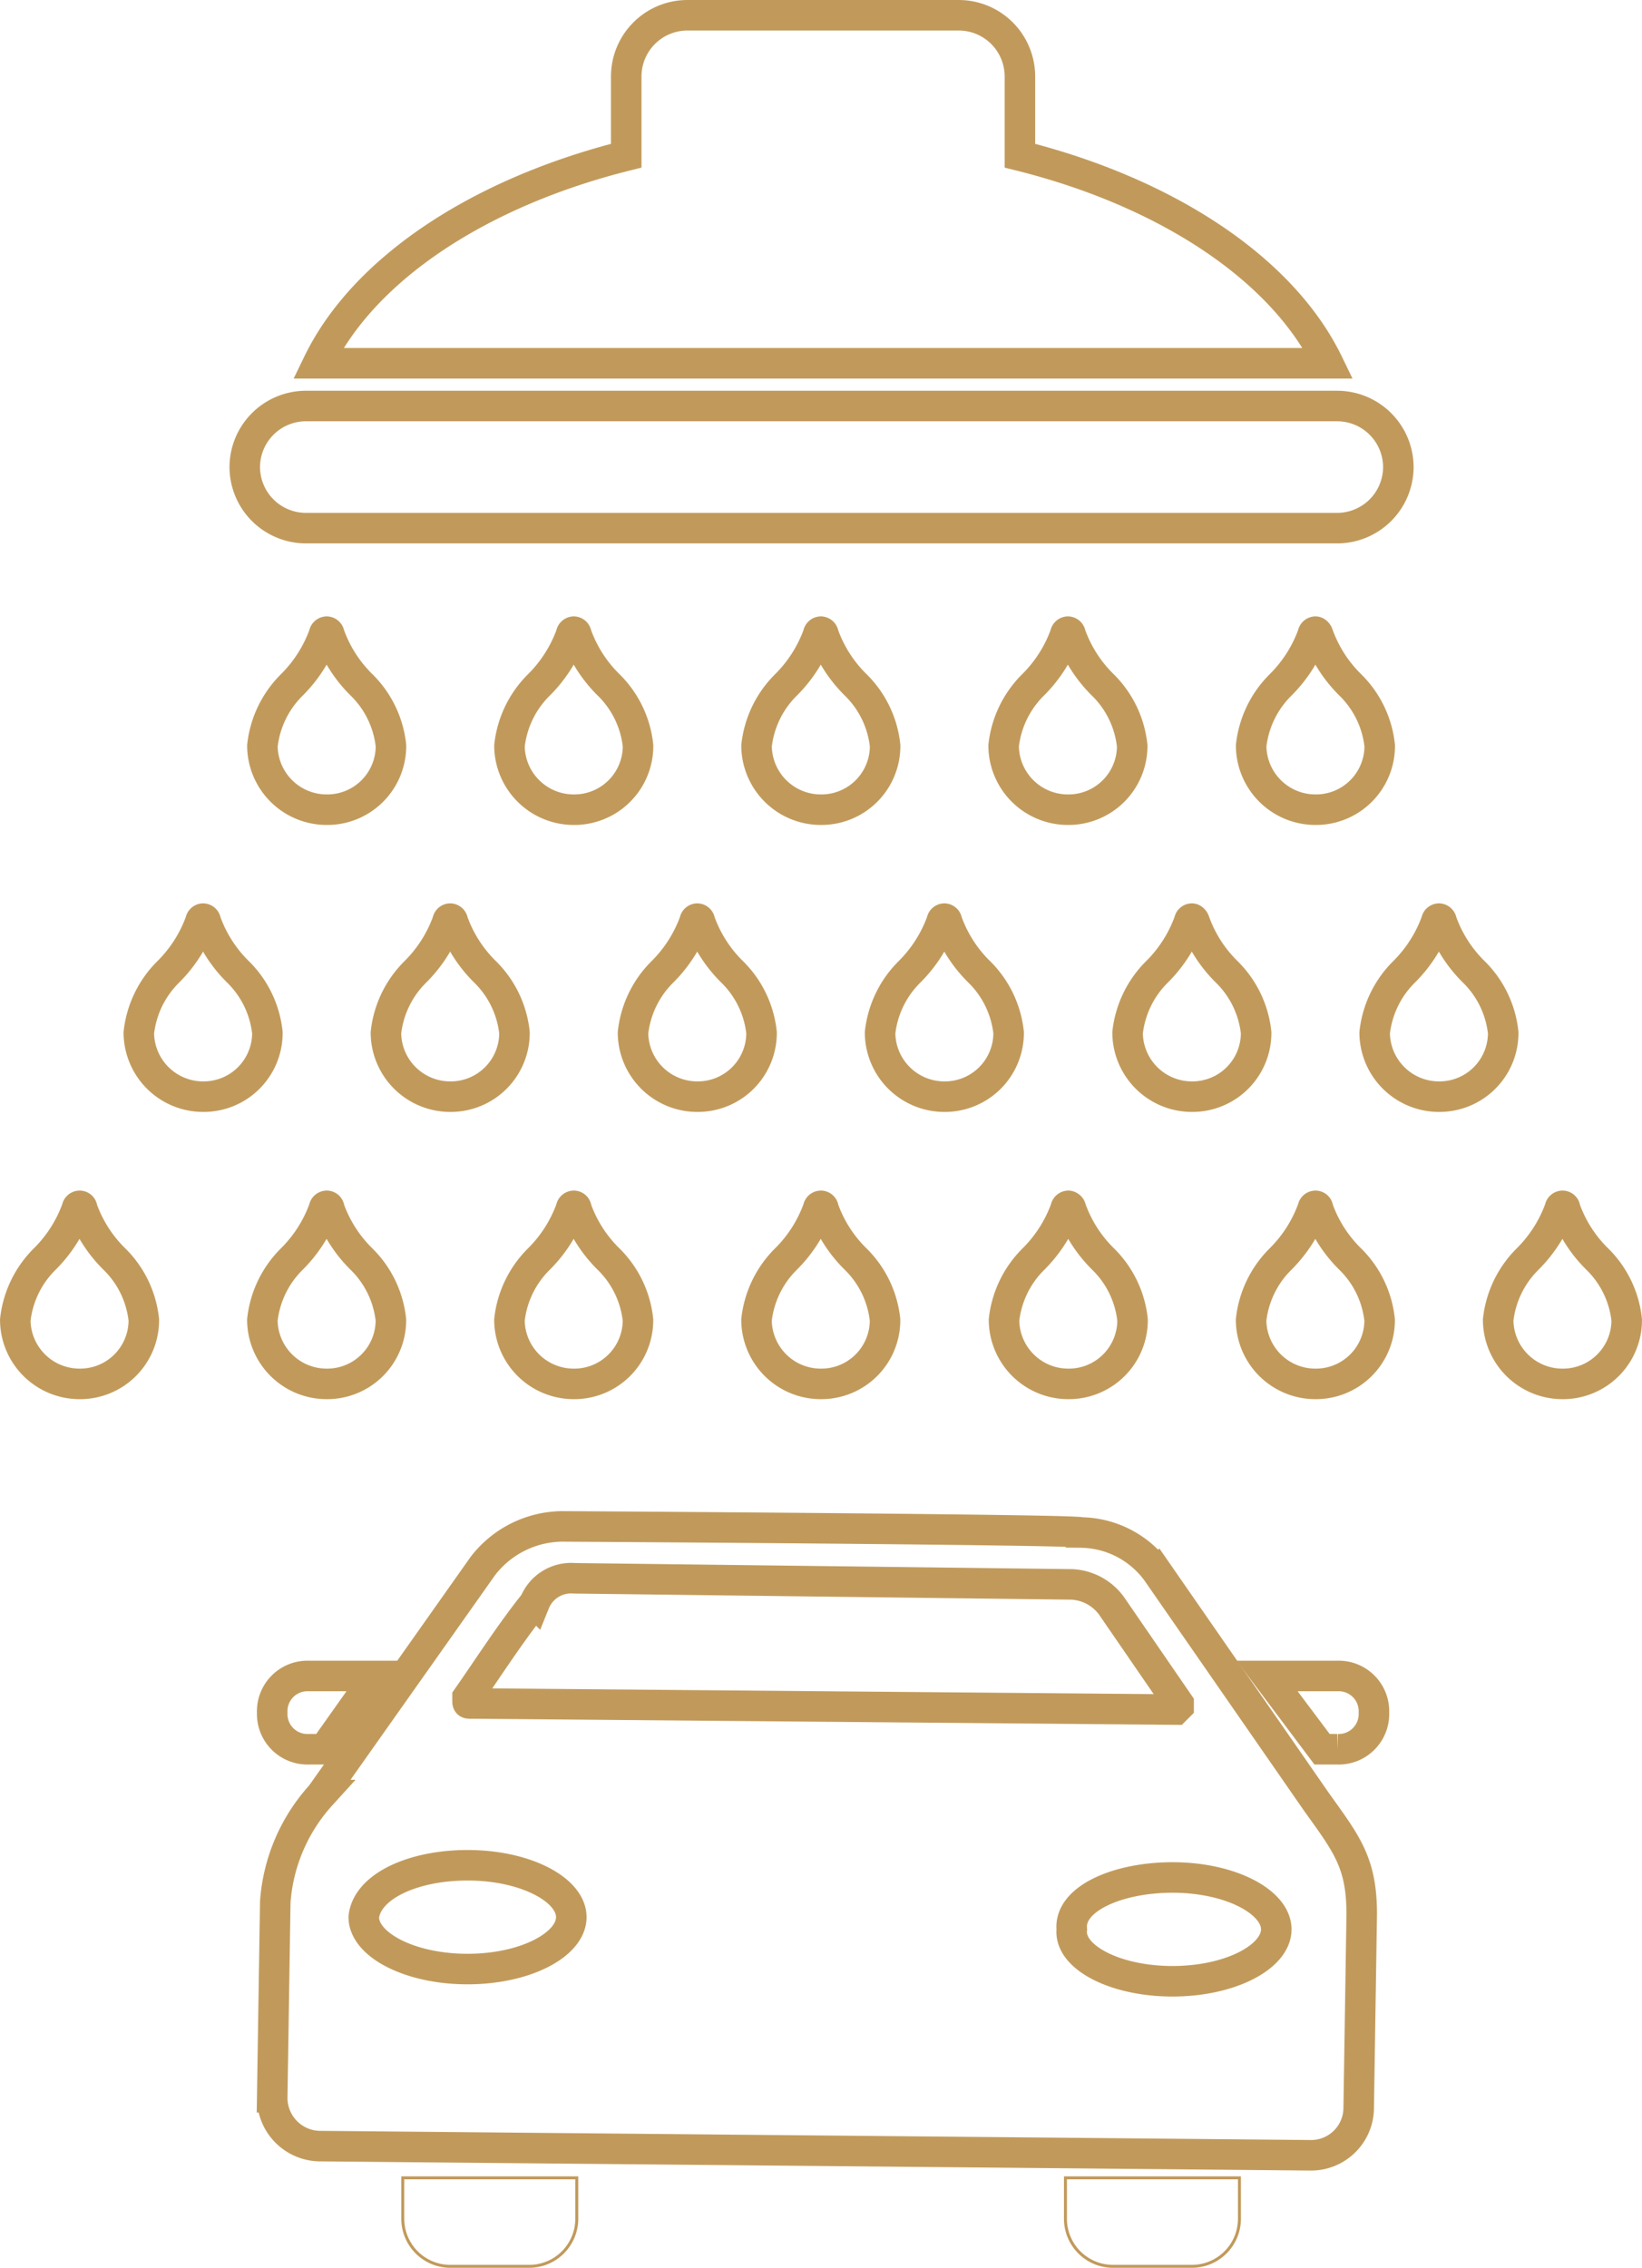<svg xmlns="http://www.w3.org/2000/svg" width="53.804" height="74.286" viewBox="0 0 53.804 74.286">
  <g id="a-wash-it" transform="translate(355.32 10.3)">
    <path id="Path_5292" data-name="Path 5292" d="M-345.2,44.6a1.155,1.155,0,0,0-1.2,1.2,1.155,1.155,0,0,0,1.2,1.2h.5l1.7-2.4Zm31.4,0L-312,47h.5a1.155,1.155,0,0,0,1.2-1.2,1.155,1.155,0,0,0-1.2-1.2Z" fill="none" stroke="#c19a5b" stroke-miterlimit="10" stroke-width="1"/>
    <path id="Path_5293" data-name="Path 5293" d="M-336.9,39.7a3.317,3.317,0,0,0-2.6,1.3l-5.3,7.5a5.822,5.822,0,0,0-1.5,3.5l-.1,6.4a1.58,1.58,0,0,0,1.6,1.6l32.4.3a1.561,1.561,0,0,0,1.6-1.5l.1-6.4c0-1.7-.5-2.3-1.5-3.7l-5.2-7.5a3.127,3.127,0,0,0-2.5-1.3C-319.9,39.8-336.9,39.7-336.9,39.7Zm.4,1.7,16.3.2a1.709,1.709,0,0,1,1.3.7l2.2,3.2v.1l-.1.1-23.1-.2c-.1,0-.1,0-.1-.1v-.1c.7-1,1.4-2.1,2.2-3.1A1.287,1.287,0,0,1-336.5,41.4Zm-3.5,9.4c1.9,0,3.4.8,3.4,1.7s-1.5,1.7-3.4,1.7-3.4-.8-3.4-1.7C-343.3,51.5-341.8,50.8-340,50.8Zm23.1.4c1.9,0,3.4.8,3.4,1.7s-1.5,1.7-3.4,1.7-3.4-.8-3.3-1.7C-320.3,51.9-318.7,51.2-316.9,51.2Z" fill="none" stroke="#c19a5b" stroke-miterlimit="10" stroke-width="1"/>
    <g id="Group_434" data-name="Group 434">
      <path id="Path_5294" data-name="Path 5294" d="M-320.408,61.039v1.334a1.558,1.558,0,0,0,1.565,1.565h2.571a1.559,1.559,0,0,0,1.565-1.565V61.039Z" fill="none" stroke="#c19a5b" stroke-miterlimit="10" stroke-width="0.097"/>
      <path id="Path_5295" data-name="Path 5295" d="M-336.42,61.039v1.334a1.559,1.559,0,0,1-1.566,1.565h-2.57a1.559,1.559,0,0,1-1.566-1.565V61.039Z" fill="none" stroke="#c19a5b" stroke-miterlimit="10" stroke-width="0.097"/>
    </g>
    <path id="Path_5296" data-name="Path 5296" d="M-332.8-9.8a2.006,2.006,0,0,0-2,2v2.6c-4.8,1.2-8.6,3.7-10.1,6.8h33.1c-1.5-3.1-5.3-5.6-10.1-6.8V-7.8a2.006,2.006,0,0,0-2-2ZM-345.3,3a2.006,2.006,0,0,0-2,2,2.006,2.006,0,0,0,2,2h33.8a2.006,2.006,0,0,0,2-2,2.006,2.006,0,0,0-2-2Z" fill="none" stroke="#c19a5b" stroke-miterlimit="10" stroke-width="1"/>
    <g id="Group_435" data-name="Group 435">
      <path id="Path_5297" data-name="Path 5297" d="M-352.713,29.2a.092.092,0,0,0-.086.086,4.47,4.47,0,0,1-1.046,1.648,3.311,3.311,0,0,0-.974,2.006,2.106,2.106,0,0,0,2.106,2.092,2.088,2.088,0,0,0,2.106-2.092,3.276,3.276,0,0,0-.974-2.006,4.372,4.372,0,0,1-1.047-1.648.082.082,0,0,0-.085-.086Z" fill="none" stroke="#c19a5b" stroke-miterlimit="10" stroke-width="1"/>
      <path id="Path_5298" data-name="Path 5298" d="M-344.617,29.2a.092.092,0,0,0-.086.086,4.47,4.47,0,0,1-1.046,1.648,3.311,3.311,0,0,0-.974,2.006,2.106,2.106,0,0,0,2.106,2.092,2.088,2.088,0,0,0,2.106-2.092,3.276,3.276,0,0,0-.974-2.006,4.373,4.373,0,0,1-1.047-1.648.082.082,0,0,0-.085-.086Z" fill="none" stroke="#c19a5b" stroke-miterlimit="10" stroke-width="1"/>
      <path id="Path_5299" data-name="Path 5299" d="M-336.521,29.2a.092.092,0,0,0-.086.086,4.47,4.47,0,0,1-1.046,1.648,3.311,3.311,0,0,0-.974,2.006,2.106,2.106,0,0,0,2.106,2.092,2.088,2.088,0,0,0,2.106-2.092,3.276,3.276,0,0,0-.974-2.006,4.373,4.373,0,0,1-1.047-1.648.082.082,0,0,0-.085-.086Z" fill="none" stroke="#c19a5b" stroke-miterlimit="10" stroke-width="1"/>
      <path id="Path_5300" data-name="Path 5300" d="M-328.425,29.2a.092.092,0,0,0-.086.086,4.47,4.47,0,0,1-1.046,1.648,3.311,3.311,0,0,0-.974,2.006,2.106,2.106,0,0,0,2.106,2.092,2.088,2.088,0,0,0,2.106-2.092,3.276,3.276,0,0,0-.974-2.006,4.355,4.355,0,0,1-1.046-1.648.083.083,0,0,0-.086-.086Z" fill="none" stroke="#c19a5b" stroke-miterlimit="10" stroke-width="1"/>
      <path id="Path_5301" data-name="Path 5301" d="M-320.315,29.2a.092.092,0,0,0-.085.086,4.489,4.489,0,0,1-1.047,1.648,3.311,3.311,0,0,0-.974,2.006,2.106,2.106,0,0,0,2.106,2.092,2.088,2.088,0,0,0,2.106-2.092,3.276,3.276,0,0,0-.974-2.006,4.355,4.355,0,0,1-1.046-1.648.1.1,0,0,0-.086-.086Z" fill="none" stroke="#c19a5b" stroke-miterlimit="10" stroke-width="1"/>
      <path id="Path_5302" data-name="Path 5302" d="M-312.219,29.2a.092.092,0,0,0-.085.086,4.489,4.489,0,0,1-1.047,1.648,3.311,3.311,0,0,0-.974,2.006,2.106,2.106,0,0,0,2.106,2.092,2.088,2.088,0,0,0,2.106-2.092,3.276,3.276,0,0,0-.974-2.006,4.355,4.355,0,0,1-1.046-1.648.082.082,0,0,0-.086-.086Z" fill="none" stroke="#c19a5b" stroke-miterlimit="10" stroke-width="1"/>
      <path id="Path_5303" data-name="Path 5303" d="M-304.123,29.2a.092.092,0,0,0-.085.086,4.489,4.489,0,0,1-1.047,1.648,3.311,3.311,0,0,0-.974,2.006,2.106,2.106,0,0,0,2.106,2.092,2.088,2.088,0,0,0,2.106-2.092,3.27,3.27,0,0,0-.974-2.006,4.355,4.355,0,0,1-1.046-1.648.082.082,0,0,0-.086-.086Z" fill="none" stroke="#c19a5b" stroke-miterlimit="10" stroke-width="1"/>
    </g>
    <g id="Group_436" data-name="Group 436">
      <path id="Path_5304" data-name="Path 5304" d="M-348.664,19.791a.092.092,0,0,0-.086.086,4.478,4.478,0,0,1-1.046,1.648,3.313,3.313,0,0,0-.975,2.006,2.107,2.107,0,0,0,2.107,2.092,2.088,2.088,0,0,0,2.106-2.092,3.276,3.276,0,0,0-.974-2.006,4.388,4.388,0,0,1-1.047-1.648.091.091,0,0,0-.085-.086Z" fill="none" stroke="#c19a5b" stroke-miterlimit="10" stroke-width="1"/>
      <path id="Path_5305" data-name="Path 5305" d="M-340.568,19.791a.092.092,0,0,0-.086.086,4.478,4.478,0,0,1-1.046,1.648,3.306,3.306,0,0,0-.974,2.006,2.106,2.106,0,0,0,2.106,2.092,2.088,2.088,0,0,0,2.106-2.092,3.276,3.276,0,0,0-.974-2.006,4.388,4.388,0,0,1-1.047-1.648.091.091,0,0,0-.085-.086Z" fill="none" stroke="#c19a5b" stroke-miterlimit="10" stroke-width="1"/>
      <path id="Path_5306" data-name="Path 5306" d="M-332.472,19.791a.092.092,0,0,0-.086.086,4.478,4.478,0,0,1-1.046,1.648,3.311,3.311,0,0,0-.974,2.006,2.106,2.106,0,0,0,2.106,2.092,2.088,2.088,0,0,0,2.106-2.092,3.276,3.276,0,0,0-.974-2.006,4.388,4.388,0,0,1-1.047-1.648.091.091,0,0,0-.085-.086Z" fill="none" stroke="#c19a5b" stroke-miterlimit="10" stroke-width="1"/>
      <path id="Path_5307" data-name="Path 5307" d="M-324.376,19.791a.092.092,0,0,0-.086.086,4.478,4.478,0,0,1-1.046,1.648,3.311,3.311,0,0,0-.974,2.006,2.106,2.106,0,0,0,2.106,2.092,2.088,2.088,0,0,0,2.106-2.092,3.276,3.276,0,0,0-.974-2.006,4.388,4.388,0,0,1-1.047-1.648.091.091,0,0,0-.085-.086Z" fill="none" stroke="#c19a5b" stroke-miterlimit="10" stroke-width="1"/>
      <path id="Path_5308" data-name="Path 5308" d="M-316.266,19.791a.092.092,0,0,0-.086.086,4.478,4.478,0,0,1-1.046,1.648,3.311,3.311,0,0,0-.974,2.006,2.107,2.107,0,0,0,2.106,2.092,2.088,2.088,0,0,0,2.106-2.092,3.276,3.276,0,0,0-.974-2.006,4.37,4.37,0,0,1-1.046-1.648c-.014-.043-.057-.086-.086-.086Z" fill="none" stroke="#c19a5b" stroke-miterlimit="10" stroke-width="1"/>
      <path id="Path_5309" data-name="Path 5309" d="M-308.17,19.791a.092.092,0,0,0-.085.086,4.5,4.5,0,0,1-1.047,1.648,3.311,3.311,0,0,0-.974,2.006,2.107,2.107,0,0,0,2.106,2.092,2.088,2.088,0,0,0,2.106-2.092,3.276,3.276,0,0,0-.974-2.006,4.371,4.371,0,0,1-1.046-1.648.092.092,0,0,0-.086-.086Z" fill="none" stroke="#c19a5b" stroke-miterlimit="10" stroke-width="1"/>
    </g>
    <g id="Group_437" data-name="Group 437">
      <path id="Path_5310" data-name="Path 5310" d="M-344.615,10.391a.092.092,0,0,0-.086.086,4.492,4.492,0,0,1-1.046,1.648,3.313,3.313,0,0,0-.975,2.006,2.107,2.107,0,0,0,2.107,2.092,2.088,2.088,0,0,0,2.106-2.092,3.276,3.276,0,0,0-.974-2.006,4.375,4.375,0,0,1-1.047-1.648.091.091,0,0,0-.085-.086Z" fill="none" stroke="#c19a5b" stroke-miterlimit="10" stroke-width="1"/>
      <path id="Path_5311" data-name="Path 5311" d="M-336.519,10.391a.092.092,0,0,0-.086.086,4.491,4.491,0,0,1-1.046,1.648,3.313,3.313,0,0,0-.975,2.006,2.107,2.107,0,0,0,2.107,2.092,2.088,2.088,0,0,0,2.106-2.092,3.276,3.276,0,0,0-.974-2.006,4.375,4.375,0,0,1-1.047-1.648.091.091,0,0,0-.085-.086Z" fill="none" stroke="#c19a5b" stroke-miterlimit="10" stroke-width="1"/>
      <path id="Path_5312" data-name="Path 5312" d="M-328.423,10.391a.092.092,0,0,0-.086.086,4.491,4.491,0,0,1-1.046,1.648,3.312,3.312,0,0,0-.975,2.006,2.107,2.107,0,0,0,2.107,2.092,2.088,2.088,0,0,0,2.106-2.092,3.276,3.276,0,0,0-.974-2.006,4.375,4.375,0,0,1-1.047-1.648.091.091,0,0,0-.085-.086Z" fill="none" stroke="#c19a5b" stroke-miterlimit="10" stroke-width="1"/>
      <path id="Path_5313" data-name="Path 5313" d="M-320.327,10.391a.092.092,0,0,0-.086.086,4.478,4.478,0,0,1-1.046,1.648,3.313,3.313,0,0,0-.975,2.006,2.107,2.107,0,0,0,2.107,2.092,2.088,2.088,0,0,0,2.106-2.092,3.276,3.276,0,0,0-.974-2.006,4.388,4.388,0,0,1-1.047-1.648.091.091,0,0,0-.085-.086Z" fill="none" stroke="#c19a5b" stroke-miterlimit="10" stroke-width="1"/>
      <path id="Path_5314" data-name="Path 5314" d="M-312.216,10.391a.092.092,0,0,0-.086.086,4.491,4.491,0,0,1-1.046,1.648,3.312,3.312,0,0,0-.975,2.006,2.107,2.107,0,0,0,2.106,2.092,2.089,2.089,0,0,0,2.107-2.092,3.277,3.277,0,0,0-.975-2.006,4.383,4.383,0,0,1-1.046-1.648c-.014-.043-.057-.086-.085-.086Z" fill="none" stroke="#c19a5b" stroke-miterlimit="10" stroke-width="1"/>
    </g>
  </g>
</svg>
